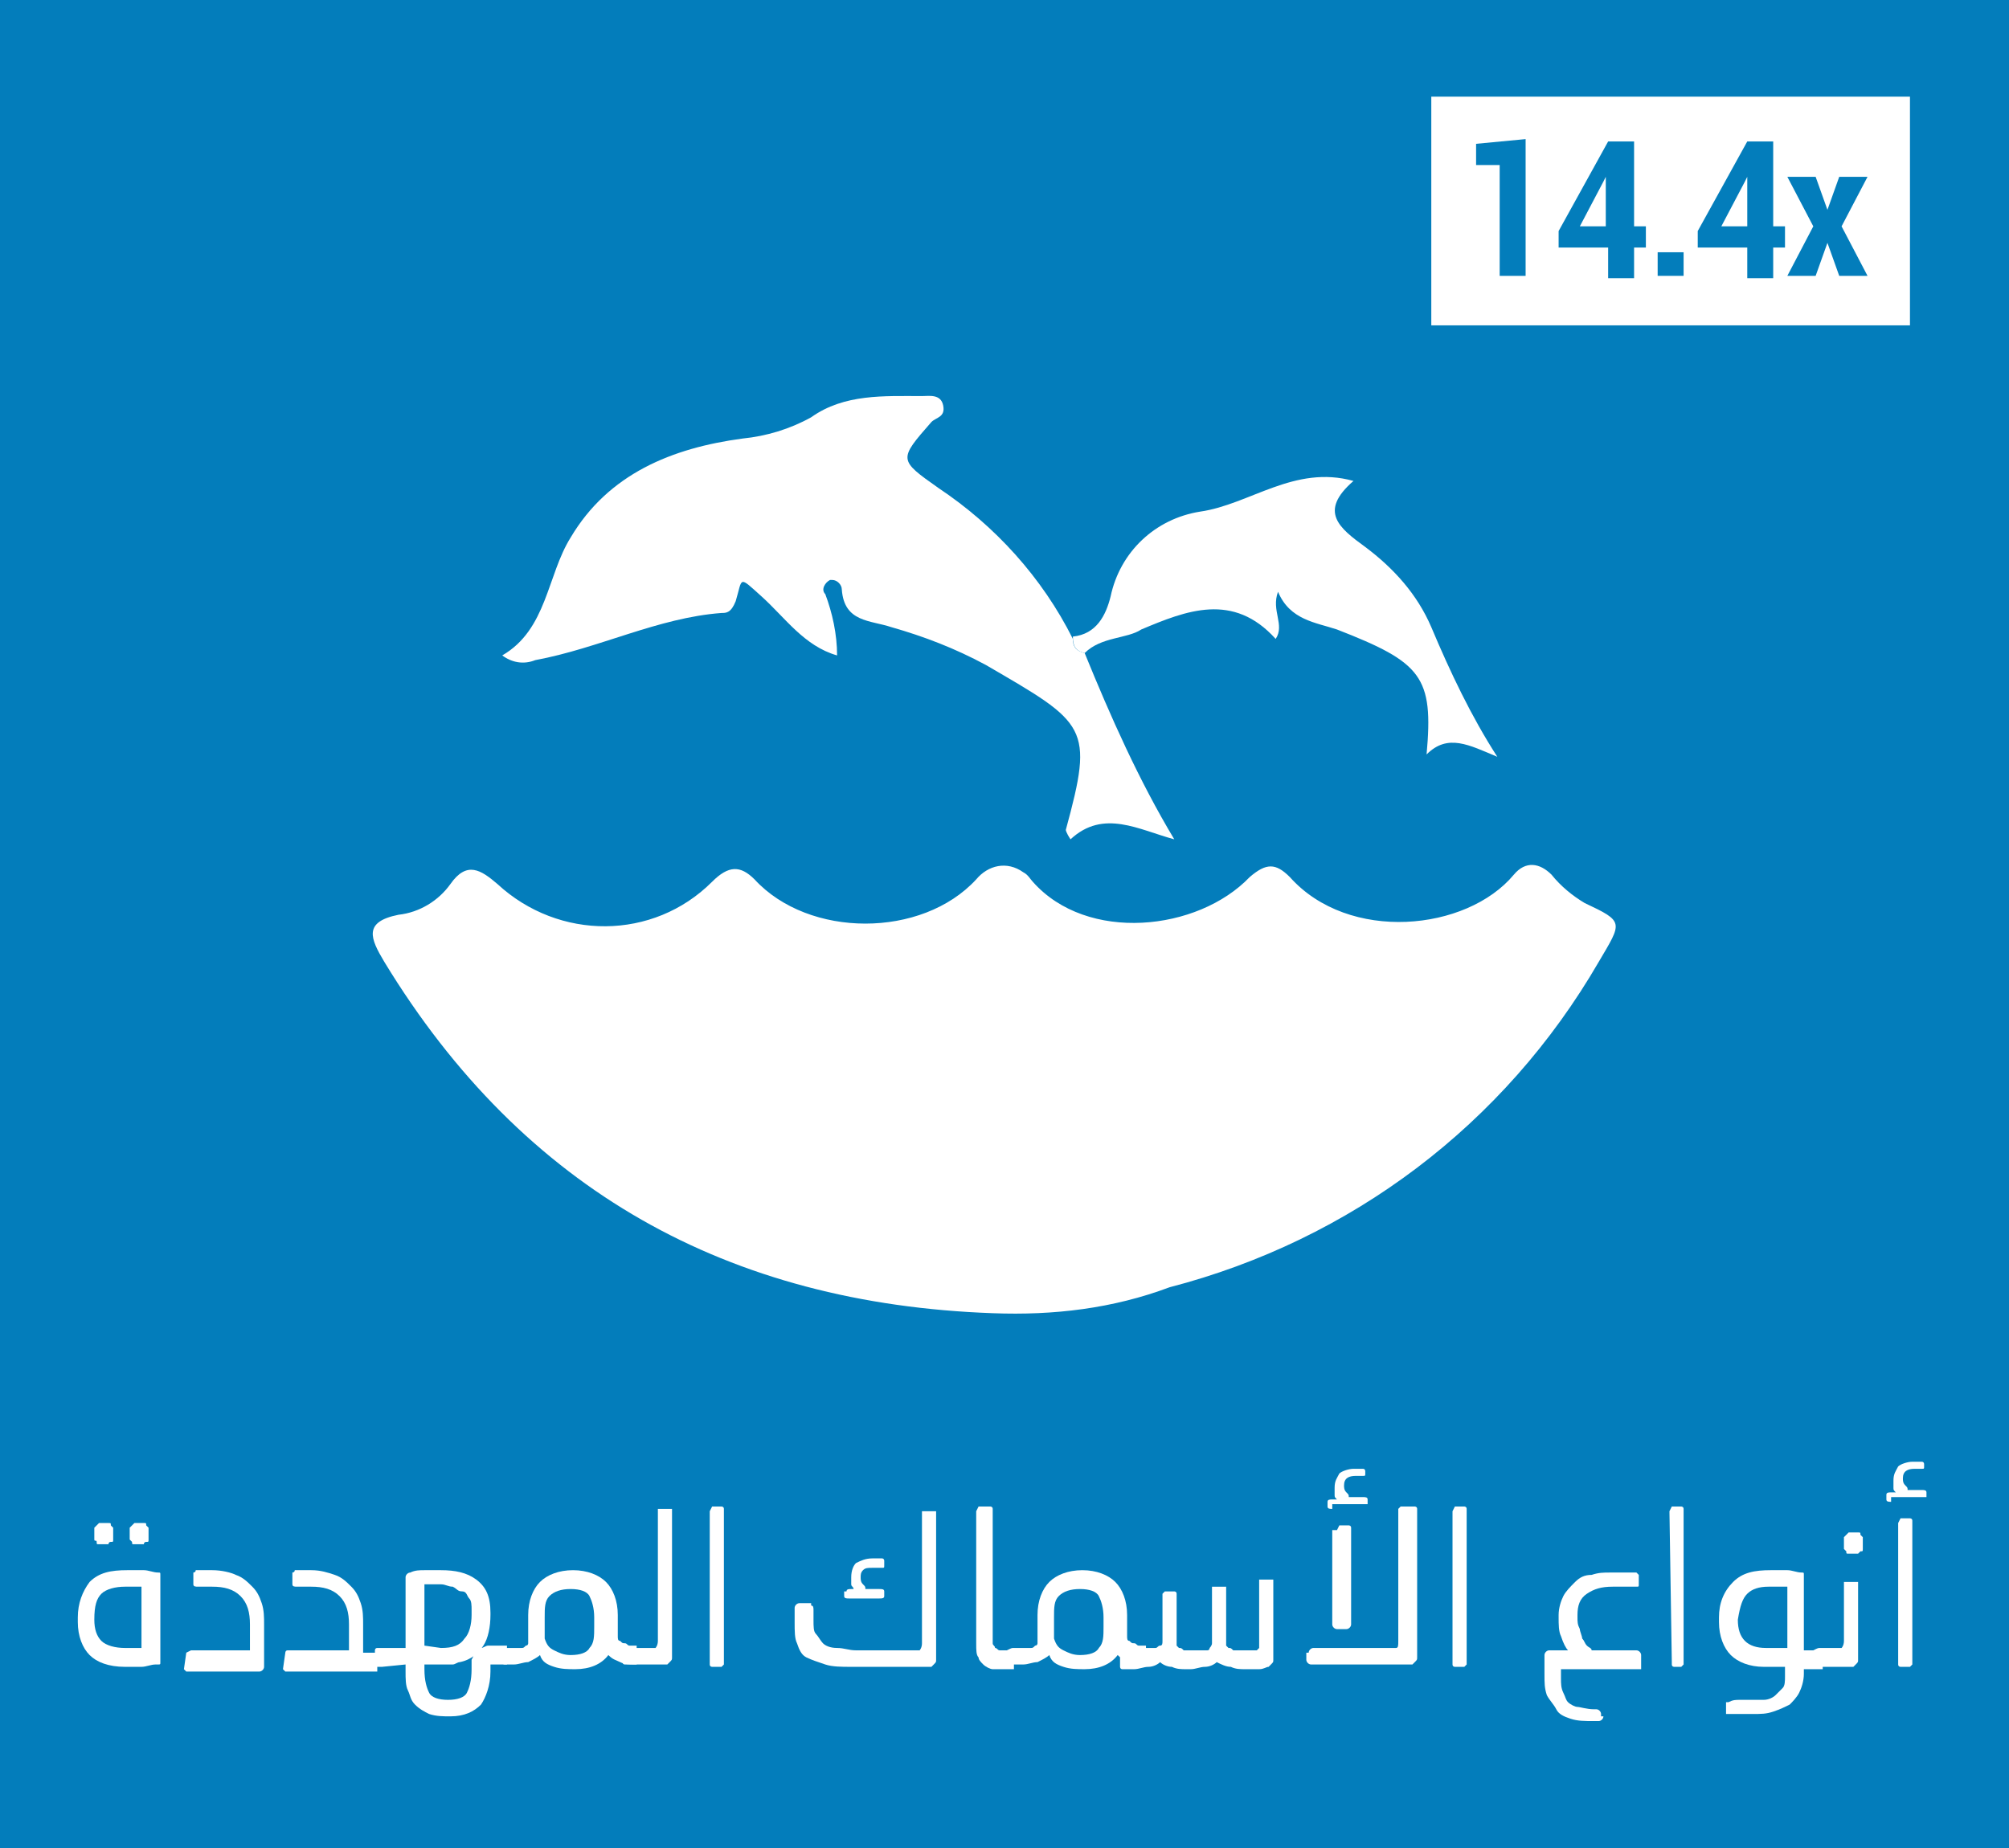 <?xml version="1.0" encoding="utf-8"?>
<!-- Generator: Adobe Illustrator 26.3.1, SVG Export Plug-In . SVG Version: 6.00 Build 0)  -->
<svg version="1.1" id="Layer_1" xmlns="http://www.w3.org/2000/svg" xmlns:xlink="http://www.w3.org/1999/xlink" x="0px" y="0px"
	 viewBox="0 0 85.2 78.4" style="enable-background:new 0 0 85.2 78.4;" xml:space="preserve">
<style type="text/css">
	.st0{fill:#037DBB;}
	.st1{fill:#FFFFFF;}
</style>
<rect x="-1.3" y="-2.7" class="st0" width="89.3" height="83.6"/>
<g>
	<path class="st1" d="M42.1,55.7c-11.2-0.4-19.9-5.2-25.8-14.9c-0.6-1-0.9-1.7,0.6-2c0.9-0.1,1.7-0.6,2.2-1.3c0.7-1,1.3-0.6,2,0
		c2.6,2.4,6.6,2.4,9.1-0.1c0.7-0.7,1.2-0.7,1.8-0.1c2.3,2.5,7.1,2.5,9.4,0c0.5-0.6,1.3-0.8,2-0.3c0.2,0.1,0.3,0.3,0.4,0.4
		c2.3,2.6,7,2.1,9.2-0.2c0.7-0.6,1.1-0.6,1.7,0c2.5,2.8,7.5,2.3,9.5-0.1c0.5-0.6,1.1-0.5,1.6,0c0.4,0.5,0.9,0.9,1.4,1.2
		c1.7,0.8,1.6,0.8,0.6,2.5c-4,6.9-10.5,11.8-18.2,13.8C47.2,55.5,44.7,55.8,42.1,55.7z"/>
	<path class="st1" d="M46,27.7c1.1,2.7,2.3,5.4,3.8,7.9c-1.5-0.4-3-1.3-4.4,0c-0.2-0.3-0.2-0.4-0.2-0.4c1.2-4.4,0.9-4.5-3.4-7
		c-1.3-0.7-2.6-1.2-4-1.6c-0.9-0.3-2-0.2-2.1-1.6c0-0.2-0.2-0.4-0.4-0.4c-0.1,0-0.1,0-0.1,0C35,24.7,34.8,25,35,25.2l0,0
		c0.3,0.8,0.5,1.7,0.5,2.6c-1.4-0.4-2.2-1.6-3.2-2.5s-0.8-0.8-1.1,0.2C31,26,30.8,26,30.6,26c-2.7,0.2-5.2,1.5-7.9,2
		c-0.5,0.2-1,0.1-1.4-0.2c1.9-1.1,1.9-3.4,2.9-5c1.6-2.7,4.3-3.8,7.3-4.2c1-0.1,2-0.4,2.9-0.9c1.4-1,3.1-0.9,4.7-0.9
		c0.3,0,0.8-0.1,0.9,0.4s-0.3,0.5-0.5,0.7c-1.4,1.6-1.4,1.6,0.3,2.8c2.4,1.6,4.4,3.8,5.7,6.4C45.5,27.4,45.6,27.6,46,27.7z"/>
	<path class="st1" d="M46,27.7c-0.4-0.1-0.5-0.3-0.5-0.7c1-0.1,1.4-0.9,1.6-1.7c0.4-1.9,1.9-3.3,3.8-3.6c2.1-0.3,4-2,6.5-1.3
		c-1.5,1.3-0.6,2,0.5,2.8c1.2,0.9,2.2,2,2.8,3.4c0.8,1.9,1.7,3.8,2.8,5.5c-1.2-0.5-2.1-1-3-0.1c0.3-3.3-0.2-3.9-3.8-5.3
		c-0.9-0.3-2-0.4-2.5-1.6c-0.3,0.8,0.3,1.4-0.1,2c-1.8-2-3.8-1.2-5.7-0.4C47.8,27.1,46.7,27,46,27.7z"/>
</g>
<g>
	<path class="st1" d="M3.3,68.6c0-0.6,0.2-1.1,0.5-1.5c0.4-0.4,0.9-0.5,1.6-0.5c0.2,0,0.5,0,0.7,0s0.4,0.1,0.6,0.1
		c0.1,0,0.1,0,0.1,0.1v0.1v2.4c0,0.1,0,0.2,0,0.3c0,0.1,0,0.2,0,0.3c0,0.1,0,0.2,0,0.3c0,0.1,0,0.2,0,0.3c0,0.1,0,0.1-0.1,0.1H6.6
		c-0.2,0-0.4,0.1-0.6,0.1s-0.4,0-0.5,0H5.3c-0.7,0-1.2-0.2-1.5-0.5s-0.5-0.8-0.5-1.4C3.3,68.8,3.3,68.6,3.3,68.6z M4,68.7
		c0,0.4,0.1,0.7,0.3,0.9s0.6,0.3,1,0.3c0.1,0,0.3,0,0.4,0s0.2,0,0.3,0v-2.6c-0.1,0-0.2,0-0.3,0c-0.1,0-0.2,0-0.4,0
		c-0.4,0-0.8,0.1-1,0.3C4.1,67.8,4,68.1,4,68.7L4,68.7z M4,64.8C4,64.7,4,64.7,4,64.8l0.2-0.2h0.4c0.1,0,0.1,0,0.1,0.1l0.1,0.1v0.5
		c0,0.1,0,0.1-0.1,0.1s-0.1,0.1-0.1,0.1H4.2c-0.1,0-0.1,0-0.1-0.1S4,65.4,4,65.3V64.8z M5.5,64.8C5.5,64.7,5.5,64.7,5.5,64.8
		l0.2-0.2h0.4c0.1,0,0.1,0,0.1,0.1l0.1,0.1v0.5c0,0.1,0,0.1-0.1,0.1s-0.1,0.1-0.1,0.1H5.7c-0.1,0-0.1,0-0.1-0.1l-0.1-0.1V64.8z"/>
	<path class="st1" d="M7.9,70.1C7.9,70.1,7.9,70,7.9,70.1L8.1,70h2.5v-1.1c0-0.5-0.1-0.9-0.4-1.2c-0.3-0.3-0.7-0.4-1.2-0.4
		c-0.1,0-0.2,0-0.3,0s-0.2,0-0.3,0s-0.2,0-0.2-0.1v-0.4v-0.1c0,0,0.1,0,0.1-0.1c0.2,0,0.3,0,0.4,0c0.1,0,0.2,0,0.3,0
		c0.4,0,0.8,0.1,1,0.2c0.3,0.1,0.5,0.3,0.7,0.5s0.3,0.4,0.4,0.7c0.1,0.3,0.1,0.6,0.1,0.9c0,0,0,0.1,0,0.2s0,0.2,0,0.3
		c0,0.1,0,0.2,0,0.3c0,0.1,0,0.2,0,0.2s0,0.1,0,0.2s0,0.1,0,0.2s0,0.1,0,0.2s0,0.1,0,0.2s-0.1,0.2-0.2,0.2H8H7.9l-0.1-0.1L7.9,70.1
		L7.9,70.1z"/>
	<path class="st1" d="M12.1,70.1c0,0,0-0.1,0.1-0.1h0.1h2.5v-1.1c0-0.5-0.1-0.9-0.4-1.2c-0.3-0.3-0.7-0.4-1.2-0.4
		c-0.1,0-0.2,0-0.3,0s-0.2,0-0.3,0s-0.2,0-0.2-0.1v-0.4v-0.1c0,0,0.1,0,0.1-0.1c0.2,0,0.3,0,0.4,0c0.1,0,0.2,0,0.3,0
		c0.4,0,0.7,0.1,1,0.2s0.5,0.3,0.7,0.5s0.3,0.4,0.4,0.7c0.1,0.3,0.1,0.6,0.1,0.9v1.2H16v0.8h-3.8h-0.1L12,70.8L12.1,70.1L12.1,70.1z
		"/>
	<path class="st1" d="M16.2,70.7c-0.1,0-0.2,0-0.2,0c-0.1,0-0.1-0.1-0.1-0.1V70c0,0,0-0.1,0.1-0.1s0.1,0,0.2,0h1v-3
		c0-0.1,0.1-0.2,0.2-0.2c0.2-0.1,0.4-0.1,0.6-0.1s0.4,0,0.7,0c0.6,0,1.1,0.1,1.5,0.4s0.6,0.7,0.6,1.4v0.1c0,0.5-0.1,1-0.3,1.3
		s-0.5,0.6-1,0.7c-0.1,0-0.2,0.1-0.3,0.1c-0.1,0-0.3,0-0.4,0s-0.3,0-0.4,0s-0.3,0-0.4,0v0.2c0,0.5,0.1,0.8,0.2,1s0.4,0.3,0.8,0.3
		s0.7-0.1,0.8-0.3s0.2-0.5,0.2-1v-0.1v-0.1v-0.1v-0.1c0.1-0.2,0.2-0.4,0.4-0.5c0.1,0,0.2-0.1,0.3-0.1s0.2,0,0.4,0h0.4v0.8h-0.2
		c-0.1,0-0.2,0-0.3,0c-0.1,0-0.2,0-0.2,0v0.3c0,0.6-0.2,1.1-0.4,1.4c-0.3,0.3-0.7,0.5-1.3,0.5c-0.3,0-0.6,0-0.9-0.1
		c-0.2-0.1-0.4-0.2-0.6-0.4s-0.2-0.4-0.3-0.6c-0.1-0.2-0.1-0.5-0.1-0.8v-0.3L16.2,70.7L16.2,70.7z M18.7,69.9c0.5,0,0.8-0.1,1-0.4
		c0.2-0.2,0.3-0.6,0.3-1v-0.2c0-0.2,0-0.4-0.1-0.5s-0.1-0.3-0.3-0.3s-0.2-0.1-0.4-0.2c-0.2,0-0.3-0.1-0.5-0.1s-0.3,0-0.4,0
		s-0.2,0-0.3,0v2.6L18.7,69.9L18.7,69.9z"/>
	<path class="st1" d="M21.1,70C21.1,70,21.2,69.9,21.1,70c0.2-0.1,0.2-0.1,0.3-0.1h0.3c0,0,0.1,0,0.2,0s0.1,0,0.2,0s0.1,0,0.2-0.1
		c0.1,0,0.1-0.1,0.1-0.1c0-0.1,0-0.2,0-0.3v-0.9c0-0.6,0.2-1.1,0.5-1.4s0.8-0.5,1.4-0.5s1.1,0.2,1.4,0.5s0.5,0.8,0.5,1.4V69
		c0,0.1,0,0.2,0,0.2v0.2c0,0.1,0,0.2,0.1,0.2c0.1,0.1,0.1,0.1,0.2,0.1s0.1,0.1,0.2,0.1s0.1,0,0.2,0H27v0.8h-0.1
		c-0.2,0-0.4,0-0.6-0.1s-0.3-0.1-0.5-0.3c-0.3,0.4-0.8,0.6-1.4,0.6c-0.3,0-0.6,0-0.9-0.1s-0.5-0.2-0.6-0.5c-0.1,0.1-0.3,0.2-0.5,0.3
		c-0.2,0-0.4,0.1-0.6,0.1h-0.2c-0.1,0-0.2,0-0.2,0c-0.1,0-0.1-0.1-0.1-0.1V70H21.1z M23.1,68.6V69c0,0.2,0,0.4,0,0.5
		c0.1,0.3,0.2,0.4,0.4,0.5c0.2,0.1,0.4,0.2,0.7,0.2c0.4,0,0.7-0.1,0.8-0.3c0.2-0.2,0.2-0.5,0.2-0.9v-0.4c0-0.4-0.1-0.7-0.2-0.9
		s-0.4-0.3-0.8-0.3s-0.7,0.1-0.9,0.3S23.1,68.2,23.1,68.6z"/>
	<path class="st1" d="M26.5,70C26.5,70,26.5,69.9,26.5,70c0.2-0.1,0.2-0.1,0.3-0.1h0.7c0.2,0,0.3,0,0.3,0s0.1-0.1,0.1-0.3v-5.5V64
		H28h0.4h0.1v0.1v5.2c0,0.1,0,0.2,0,0.2c0,0.1,0,0.2,0,0.3s0,0.2,0,0.3s0,0.2,0,0.2c0,0.1,0,0.1-0.1,0.2l-0.1,0.1c0,0-0.1,0-0.2,0
		s-0.2,0-0.3,0c-0.1,0-0.2,0-0.3,0c-0.1,0-0.2,0-0.3,0h-0.5c-0.1,0-0.2,0-0.2,0c-0.1,0-0.1-0.1-0.1-0.1V70H26.5z"/>
	<path class="st1" d="M30.1,64.1L30.1,64.1l0.1-0.2h0.4c0,0,0.1,0,0.1,0.1v0.1v6.4v0.1l-0.1,0.1h-0.4c0,0-0.1,0-0.1-0.1s0-0.1,0-0.1
		V64.1z"/>
	<path class="st1" d="M34.4,68.1c0.1,0,0.1,0.1,0.1,0.2s0,0.1,0,0.2s0,0.1,0,0.2c0,0.3,0,0.5,0.1,0.6s0.2,0.3,0.3,0.4
		s0.3,0.2,0.6,0.2S36,70,36.3,70h2.4c0.2,0,0.3,0,0.3,0s0.1-0.1,0.1-0.3v-5.5v-0.1h0.1h0.4h0.1v0.1v5.2c0,0.1,0,0.2,0,0.2
		c0,0.1,0,0.2,0,0.3s0,0.2,0,0.3s0,0.2,0,0.2c0,0.1,0,0.1-0.1,0.2l-0.1,0.1c0,0-0.1,0-0.2,0c-0.1,0-0.2,0-0.3,0s-0.2,0-0.4,0
		c-0.1,0-0.2,0-0.3,0h-2.2c-0.4,0-0.8,0-1.1-0.1s-0.6-0.2-0.8-0.3c-0.2-0.1-0.3-0.3-0.4-0.6c-0.1-0.2-0.1-0.5-0.1-0.9
		c0-0.1,0-0.2,0-0.3c0-0.1,0-0.2,0-0.3c0-0.1,0.1-0.2,0.2-0.2h0.5V68.1z M35.9,67.5c0-0.1,0.1-0.1,0.2-0.1h0.1
		c0-0.1-0.1-0.1-0.1-0.2s0-0.2,0-0.3c0-0.3,0.1-0.5,0.2-0.6c0.2-0.1,0.4-0.2,0.7-0.2c0.1,0,0.2,0,0.4,0c0.1,0,0.1,0.1,0.1,0.1v0.2
		c0,0.1,0,0.1-0.1,0.1s-0.1,0-0.2,0s-0.1,0-0.2,0c-0.2,0-0.3,0-0.4,0.1s-0.1,0.2-0.1,0.3c0,0.1,0,0.2,0.1,0.3s0.1,0.1,0.1,0.2h0.6
		c0.1,0,0.2,0,0.2,0.1v0.2c0,0.1-0.1,0.1-0.2,0.1H36c-0.1,0-0.2,0-0.2-0.1v-0.2H35.9z"/>
	<path class="st1" d="M41.4,64.1L41.4,64.1l0.1-0.2H42c0,0,0.1,0,0.1,0.1s0,0.1,0,0.1v5.3c0,0.1,0,0.2,0,0.3c0,0.1,0.1,0.1,0.1,0.2
		c0.1,0,0.1,0.1,0.2,0.1s0.2,0,0.3,0H43v0.8h-0.4c-0.2,0-0.4,0-0.5,0s-0.3-0.1-0.4-0.2c-0.1-0.1-0.2-0.2-0.2-0.3
		c-0.1-0.1-0.1-0.3-0.1-0.6C41.4,69.7,41.4,64.1,41.4,64.1z"/>
	<path class="st1" d="M42.7,70C42.7,70,42.7,69.9,42.7,70c0.2-0.1,0.2-0.1,0.3-0.1h0.3c0,0,0.1,0,0.2,0c0.1,0,0.1,0,0.2,0
		c0.1,0,0.1,0,0.2-0.1c0.1,0,0.1-0.1,0.1-0.1c0-0.1,0-0.2,0-0.3v-0.9c0-0.6,0.2-1.1,0.5-1.4s0.8-0.5,1.4-0.5s1.1,0.2,1.4,0.5
		c0.3,0.3,0.5,0.8,0.5,1.4V69c0,0.1,0,0.2,0,0.2v0.2c0,0.1,0,0.2,0.1,0.2c0.1,0.1,0.1,0.1,0.2,0.1c0.1,0,0.1,0.1,0.2,0.1
		c0.1,0,0.1,0,0.2,0h0.1v0.8h-0.1c-0.2,0-0.4,0-0.6-0.1c-0.2-0.1-0.3-0.1-0.5-0.3c-0.3,0.4-0.8,0.6-1.4,0.6c-0.3,0-0.6,0-0.9-0.1
		c-0.3-0.1-0.5-0.2-0.6-0.5c-0.1,0.1-0.3,0.2-0.5,0.3c-0.2,0-0.4,0.1-0.6,0.1H43c-0.1,0-0.2,0-0.2,0c-0.1,0-0.1-0.1-0.1-0.1V70z
		 M44.7,68.6V69c0,0.2,0,0.4,0,0.5c0.1,0.3,0.2,0.4,0.4,0.5s0.4,0.2,0.7,0.2c0.4,0,0.7-0.1,0.8-0.3c0.2-0.2,0.2-0.5,0.2-0.9v-0.4
		c0-0.4-0.1-0.7-0.2-0.9s-0.4-0.3-0.8-0.3c-0.4,0-0.7,0.1-0.9,0.3S44.7,68.2,44.7,68.6z"/>
	<path class="st1" d="M48,70C48,70,48,69.9,48,70c0.2-0.1,0.2-0.1,0.3-0.1h0.3c0.1,0,0.1,0,0.2,0c0.1,0,0.1,0,0.2,0
		c0.1,0,0.1-0.1,0.2-0.1s0.1-0.1,0.1-0.2v-1.9v-0.1l0.1-0.1h0.4c0,0,0.1,0,0.1,0.1v0.1v2.1l0.1,0.1c0.1,0,0.1,0,0.2,0.1
		c0.1,0,0.1,0,0.2,0s0.1,0,0.2,0h0.2c0.1,0,0.1,0,0.2,0s0.1,0,0.2,0c0.1,0,0.1-0.1,0.1-0.1s0.1-0.1,0.1-0.2v-2.3v-0.1h0.1h0.4H52
		v0.1v2.4l0.1,0.1c0.1,0,0.1,0,0.2,0.1c0.1,0,0.2,0,0.2,0h0.2H53c0.1,0,0.2,0,0.2,0h0.1l0.1-0.1c0,0,0-0.1,0-0.2c0-0.4,0-0.8,0-1.3
		s0-0.9,0-1.3V67h0.1h0.4c0.1,0,0.1,0,0.1,0v0.1c0,0.2,0,0.4,0,0.5c0,0.2,0,0.3,0,0.5c0,0.1,0,0.3,0,0.5s0,0.3,0,0.5v0.3
		c0,0.1,0,0.2,0,0.2s0,0.2,0,0.3c0,0.1,0,0.2,0,0.3s0,0.2,0,0.2c0,0.1,0,0.1-0.1,0.2s-0.1,0.1-0.1,0.1c-0.1,0-0.2,0.1-0.4,0.1
		s-0.4,0-0.5,0h-0.1c-0.2,0-0.4,0-0.6-0.1c-0.2,0-0.4-0.1-0.6-0.2c-0.1,0.1-0.3,0.2-0.5,0.2s-0.4,0.1-0.6,0.1h-0.2
		c-0.2,0-0.4,0-0.6-0.1c-0.2,0-0.4-0.1-0.5-0.2c-0.1,0.1-0.3,0.2-0.5,0.2s-0.4,0.1-0.6,0.1h-0.3c-0.1,0-0.2,0-0.2,0
		c-0.1,0-0.1-0.1-0.1-0.1V70H48z"/>
	<path class="st1" d="M55.5,70.1c0-0.1,0.1-0.2,0.2-0.2h3.2c0.2,0,0.3,0,0.3,0c0.1,0,0.1-0.1,0.1-0.3v-5.5V64l0.1-0.1H60
		c0,0,0.1,0,0.1,0.1s0,0.1,0,0.1v5.2c0,0.2,0,0.4,0,0.6s0,0.3,0,0.4s0,0.1-0.1,0.2l-0.1,0.1c0,0-0.1,0-0.2,0c-0.1,0-0.2,0-0.3,0
		s-0.2,0-0.4,0c-0.1,0-0.2,0-0.4,0h-3c-0.1,0-0.2-0.1-0.2-0.2v-0.3H55.5z M56.5,64c-0.1,0-0.2,0-0.2-0.1v-0.2c0-0.1,0.1-0.1,0.2-0.1
		h0.2c-0.1-0.1-0.1-0.1-0.1-0.2c0-0.1,0-0.2,0-0.3c0-0.3,0.1-0.4,0.2-0.6c0.1-0.1,0.4-0.2,0.6-0.2c0,0,0.1,0,0.2,0
		c0.1,0,0.1,0,0.2,0c0.1,0,0.1,0.1,0.1,0.1v0.1c0,0.1,0,0.1-0.1,0.1h-0.1c-0.1,0-0.1,0-0.2,0c-0.3,0-0.5,0.1-0.5,0.4
		c0,0.1,0,0.2,0.1,0.3s0.1,0.1,0.1,0.2h0.6c0.1,0,0.2,0,0.2,0.1v0.1v0.1h-0.1h-1.4V64z M56.7,64.9L56.7,64.9l0.1-0.2h0.4
		c0,0,0.1,0,0.1,0.1v0.1v4c0,0.1-0.1,0.2-0.2,0.2h-0.4c-0.1,0-0.2-0.1-0.2-0.2v-4H56.7z"/>
	<path class="st1" d="M61.6,64.1L61.6,64.1l0.1-0.2h0.4c0,0,0.1,0,0.1,0.1s0,0.1,0,0.1v6.4v0.1l-0.1,0.1h-0.4c0,0-0.1,0-0.1-0.1
		s0-0.1,0-0.1V64.1z"/>
	<path class="st1" d="M68,72.8c0,0.1-0.1,0.2-0.2,0.2h-0.1c-0.1,0-0.1,0-0.1,0c-0.4,0-0.7,0-1-0.1s-0.5-0.2-0.6-0.4
		s-0.3-0.4-0.4-0.6c-0.1-0.3-0.1-0.5-0.1-0.9c0-0.1,0-0.3,0-0.4c0-0.2,0-0.3,0-0.4s0.1-0.2,0.2-0.2h0.1c0.1,0,0.1,0,0.2,0
		s0.2,0,0.3,0s0.1,0,0.2,0c-0.1-0.1-0.2-0.3-0.3-0.6c-0.1-0.2-0.1-0.5-0.1-0.8v-0.1c0-0.3,0.1-0.6,0.2-0.8s0.3-0.4,0.5-0.6
		s0.4-0.3,0.7-0.3c0.3-0.1,0.5-0.1,0.8-0.1c0.1,0,0.2,0,0.3,0c0.1,0,0.1,0,0.2,0s0.1,0,0.2,0s0.2,0,0.2,0c0.1,0,0.1,0,0.2,0l0.1,0.1
		v0.4c0,0.1,0,0.1-0.1,0.1h-0.1c-0.2,0-0.4,0-0.5,0s-0.3,0-0.4,0c-0.5,0-0.8,0.1-1.1,0.3c-0.3,0.2-0.4,0.5-0.4,0.9v0.1
		c0,0.2,0,0.3,0.1,0.5c0,0.1,0.1,0.3,0.1,0.4c0.1,0.1,0.1,0.2,0.2,0.3s0.2,0.1,0.2,0.2h1.9c0.1,0,0.2,0.1,0.2,0.2v0.5v0.1h-0.1H67
		c-0.1,0-0.2,0-0.4,0c-0.1,0-0.3,0-0.4,0c0,0,0,0.1,0,0.2s0,0.1,0,0.2c0,0.2,0,0.4,0.1,0.6s0.1,0.3,0.2,0.4s0.3,0.2,0.4,0.2
		s0.4,0.1,0.7,0.1h0.1c0.1,0,0.2,0.1,0.2,0.2v0.1H68z"/>
	<path class="st1" d="M70.8,64.1L70.8,64.1l0.1-0.2h0.4c0,0,0.1,0,0.1,0.1s0,0.1,0,0.1v6.4v0.1l-0.1,0.1H71c0,0-0.1,0-0.1-0.1
		s0-0.1,0-0.1L70.8,64.1L70.8,64.1z"/>
	<path class="st1" d="M73.3,72.2C73.3,72.1,73.3,72.1,73.3,72.2c0.2-0.1,0.3-0.1,0.5-0.1s0.3,0,0.4,0c0.2,0,0.5,0,0.6,0
		c0.2,0,0.4-0.1,0.5-0.2s0.2-0.2,0.3-0.3c0.1-0.1,0.1-0.3,0.1-0.5v-0.4h-0.9c-0.6,0-1.1-0.2-1.4-0.5s-0.5-0.8-0.5-1.4v-0.2
		c0-0.6,0.2-1.1,0.6-1.5s0.9-0.5,1.6-0.5c0.2,0,0.5,0,0.7,0s0.4,0.1,0.6,0.1c0.1,0,0.1,0,0.1,0.1v0.1V70h0.8v0.8h-0.8V71
		c0,0.3-0.1,0.6-0.2,0.8c-0.1,0.2-0.3,0.4-0.4,0.5c-0.2,0.1-0.4,0.2-0.7,0.3c-0.3,0.1-0.5,0.1-0.9,0.1c-0.1,0-0.1,0-0.2,0
		s-0.2,0-0.3,0c-0.1,0-0.2,0-0.3,0s-0.1,0-0.2,0s-0.1,0-0.1,0v-0.1v-0.4H73.3z M73.7,68.7c0,0.4,0.1,0.7,0.3,0.9
		c0.2,0.2,0.5,0.3,0.9,0.3h0.9v-2.6c-0.1,0-0.2,0-0.4,0c-0.1,0-0.2,0-0.4,0c-0.4,0-0.7,0.1-0.9,0.3C73.9,67.8,73.8,68.1,73.7,68.7
		L73.7,68.7L73.7,68.7z"/>
	<path class="st1" d="M76.9,70C76.9,70,77,69.9,76.9,70c0.2-0.1,0.2-0.1,0.3-0.1h0.6c0.2,0,0.3,0,0.3,0s0.1-0.1,0.1-0.3
		c0-0.2,0-0.4,0-0.6s0-0.4,0-0.6s0-0.4,0-0.6s0-0.4,0-0.6v-0.1h0.1h0.4c0.1,0,0.1,0,0.1,0v0.1c0,0.2,0,0.4,0,0.5s0,0.3,0,0.4
		s0,0.2,0,0.4s0,0.3,0,0.5c0,0.3,0,0.6,0,0.8s0,0.4,0,0.6c0,0.1,0,0.1-0.1,0.2s-0.1,0.1-0.1,0.1s-0.1,0-0.2,0s-0.2,0-0.3,0
		c-0.1,0-0.2,0-0.3,0c-0.1,0-0.2,0-0.3,0h-0.4c-0.1,0-0.2,0-0.2,0c-0.1,0-0.1-0.1-0.1-0.1L76.9,70L76.9,70z M78.2,65.2
		C78.2,65.1,78.2,65.1,78.2,65.2l0.2-0.2h0.4c0.1,0,0.1,0,0.1,0.1l0.1,0.1v0.5c0,0.1,0,0.1-0.1,0.1l-0.1,0.1h-0.4
		c-0.1,0-0.1,0-0.1-0.1l-0.1-0.1V65.2z"/>
	<path class="st1" d="M80.2,63.7c-0.1,0-0.2,0-0.2-0.1v-0.2c0-0.1,0.1-0.1,0.2-0.1h0.2c-0.1-0.1-0.1-0.1-0.1-0.2c0-0.1,0-0.2,0-0.3
		c0-0.3,0.1-0.4,0.2-0.6c0.1-0.1,0.4-0.2,0.6-0.2c0,0,0.1,0,0.2,0s0.1,0,0.2,0s0.1,0.1,0.1,0.1v0.1c0,0.1,0,0.1-0.1,0.1h-0.1
		c0,0-0.1,0-0.2,0c-0.3,0-0.5,0.1-0.5,0.4c0,0.1,0,0.2,0.1,0.3s0.1,0.1,0.1,0.2h0.6c0.1,0,0.2,0,0.2,0.1v0.1v0.1h-0.1h-1.4V63.7z
		 M80.5,64.6L80.5,64.6l0.1-0.2H81c0,0,0.1,0,0.1,0.1s0,0.1,0,0.1v5.9v0.1L81,70.7h-0.4c0,0-0.1,0-0.1-0.1s0-0.1,0-0.1V64.6z"/>
</g>
<g>
	<rect x="60.7" y="4.1" class="st1" width="20.3" height="9.7"/>
	<g>
		<path class="st0" d="M62.6,7V6.1l2.1-0.2v5.8h-1.1V7H62.6z"/>
		<path class="st0" d="M66.1,9.8L68.2,6h1.1v3.6h0.5v0.9h-0.5v1.3h-1.1v-1.3h-2.1V9.8z M67,9.6h1.1V7.5l0,0L68,7.7L67,9.6z"/>
		<path class="st0" d="M70.3,11.7v-1h1.1v1H70.3z"/>
		<path class="st0" d="M72,9.8L74.1,6h1.1v3.6h0.5v0.9h-0.5v1.3h-1.1v-1.3H72V9.8z M73,9.6h1.1V7.5l0,0L74,7.7L73,9.6z"/>
		<path class="st0" d="M75.8,11.7l1.1-2.1l-1.1-2.1H77l0.5,1.4l0,0L78,7.5h1.2l-1.1,2.1l1.1,2.1H78l-0.5-1.4l0,0L77,11.7H75.8z"/>
	</g>
</g>
</svg>
